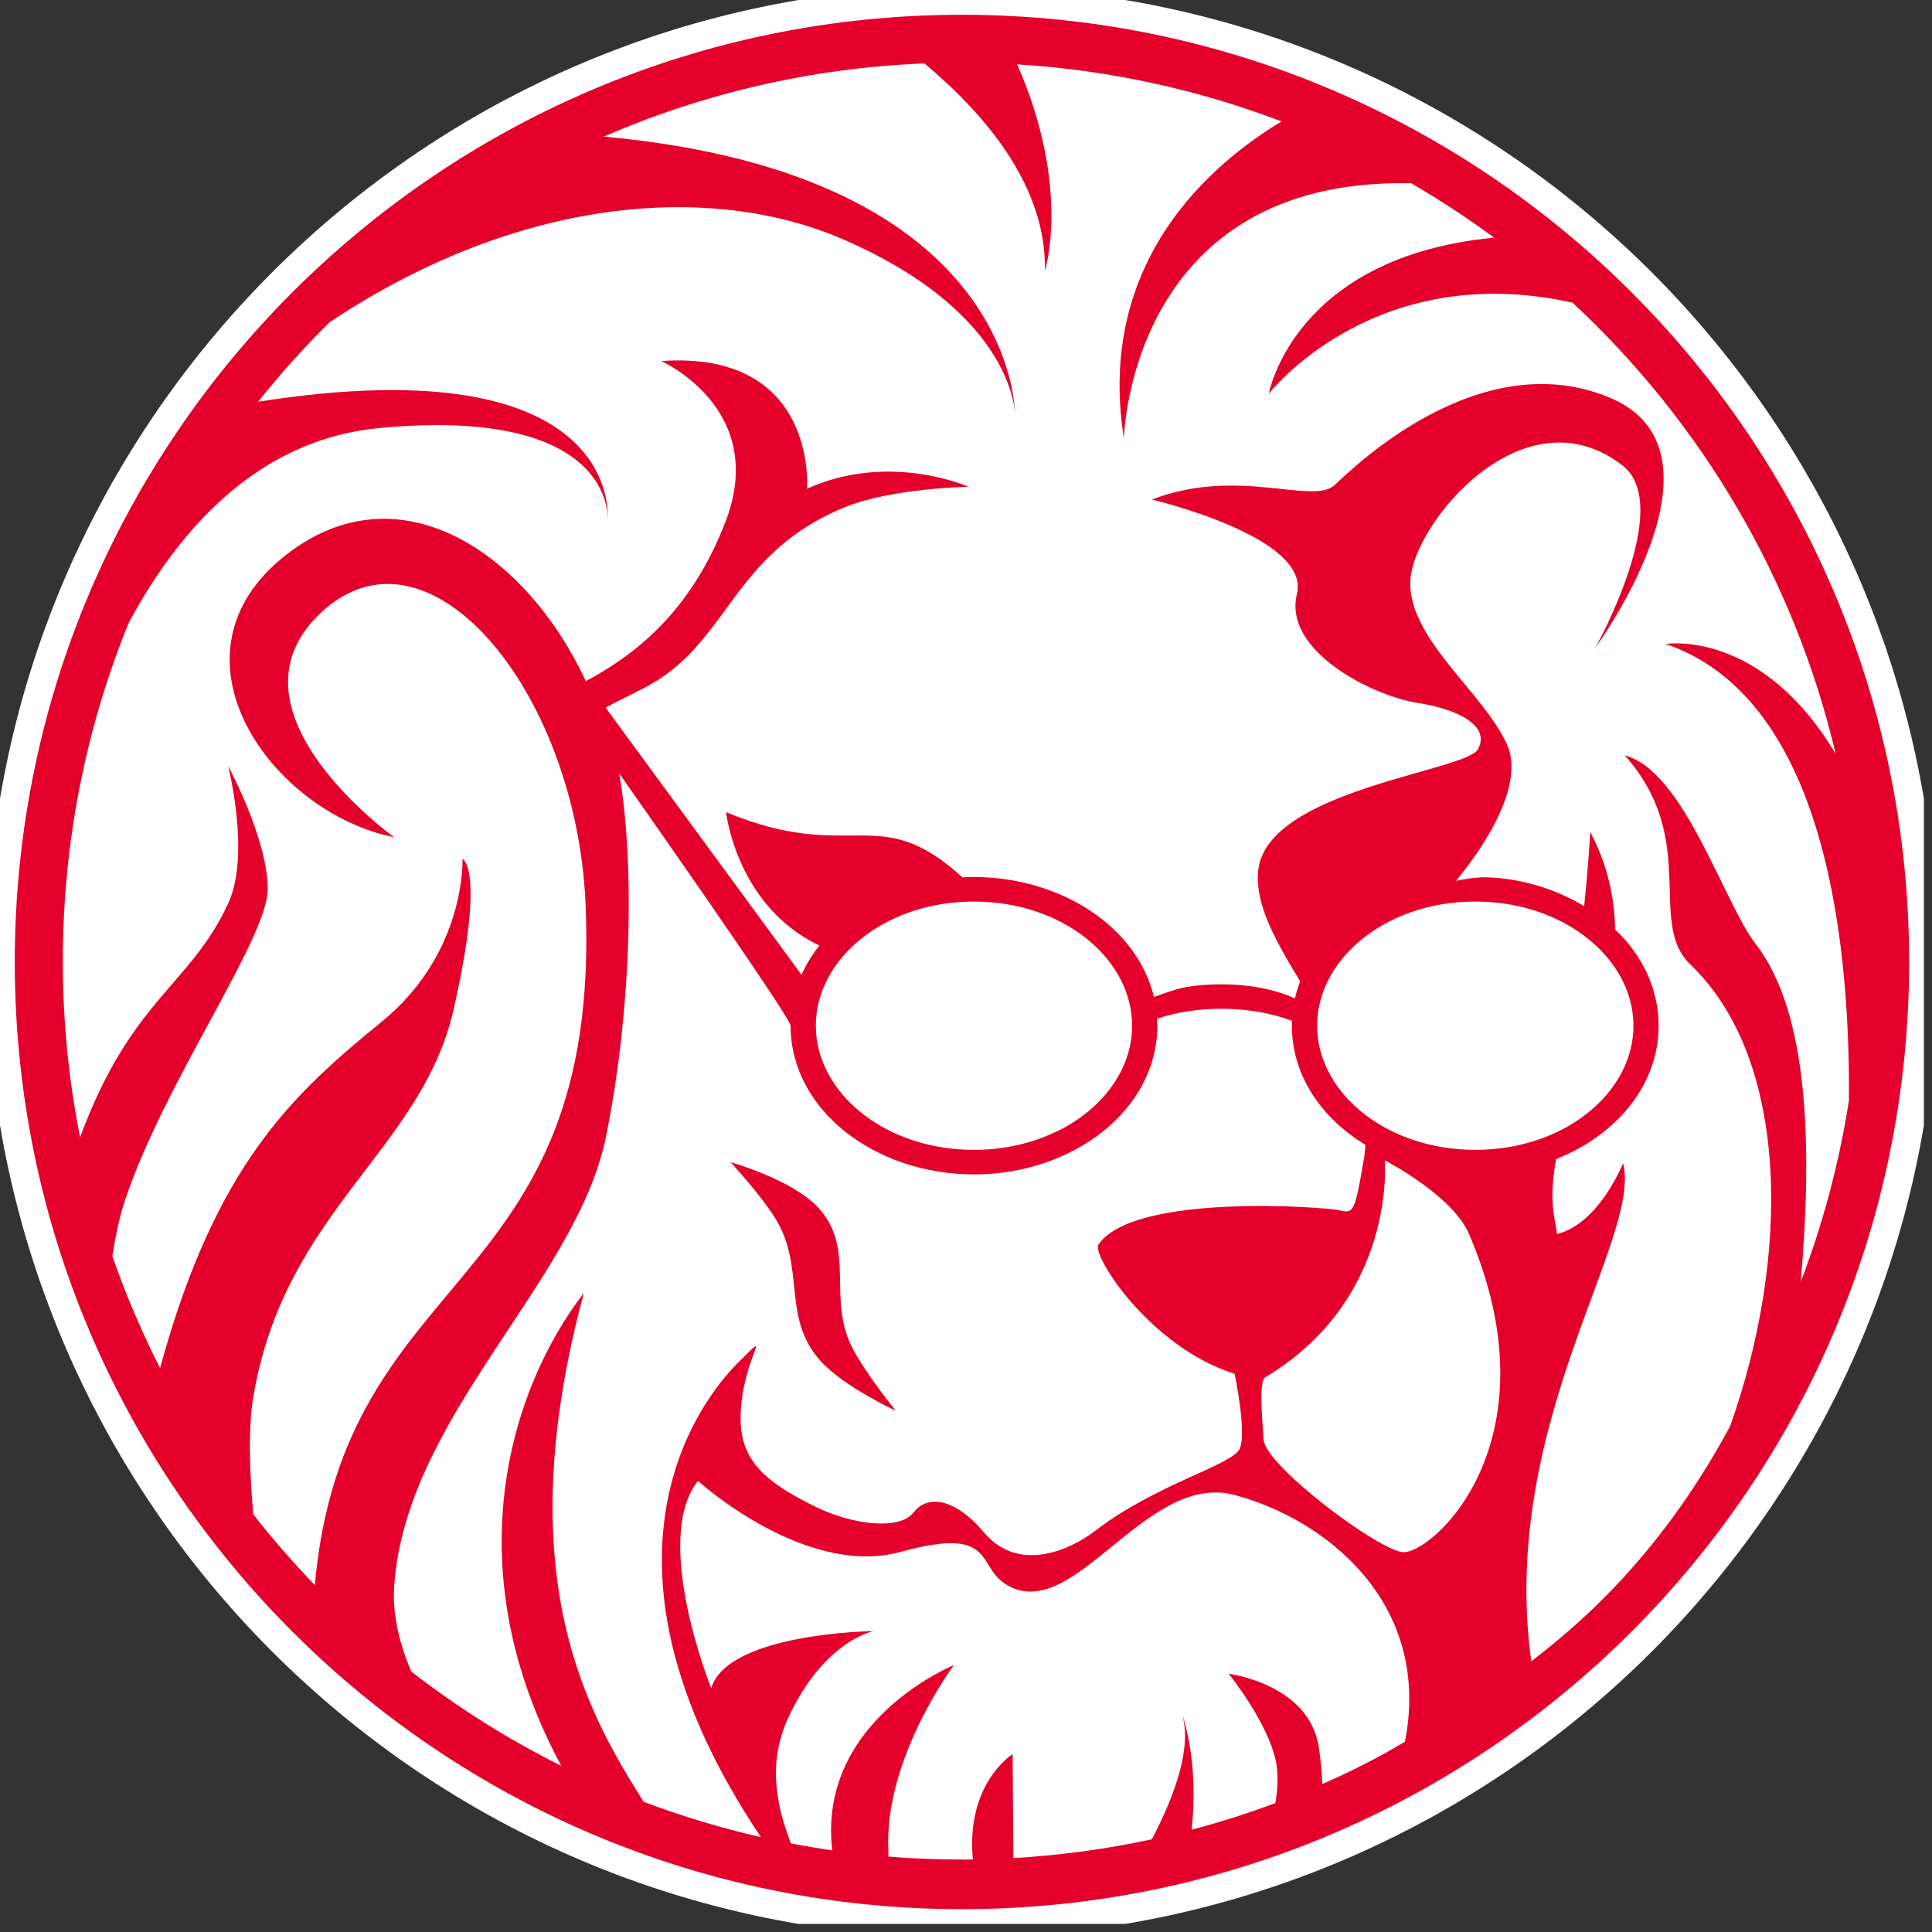 <?xml version="1.0" encoding="UTF-8" standalone="no"?><!DOCTYPE svg PUBLIC "-//W3C//DTD SVG 1.1//EN" "http://www.w3.org/Graphics/SVG/1.1/DTD/svg11.dtd"><svg width="100%" height="100%" viewBox="0 0 68 68" version="1.1" xmlns="http://www.w3.org/2000/svg" xmlns:xlink="http://www.w3.org/1999/xlink" xml:space="preserve" xmlns:serif="http://www.serif.com/" style="fill-rule:evenodd;clip-rule:evenodd;stroke-miterlimit:3.864;"><rect x="0" y="0" width="68" height="68" fill="#333333" stroke="none"/><rect id="Logo" x="0" y="0" width="67.715" height="67.716" style="fill:none;"/><clipPath id="_clip1"><rect x="0" y="0" width="67.715" height="67.716"/></clipPath><g clip-path="url(#_clip1)"><g id="Vordergrund"><path d="M0.02,33.858c0,-18.688 15.149,-33.838 33.838,-33.838c18.688,0 33.837,15.15 33.837,33.838c0,18.688 -15.149,33.838 -33.837,33.838c-18.689,0 -33.838,-15.15 -33.838,-33.838" style="fill:#e4002b;fill-rule:nonzero;"/><path d="M0.02,33.858c0,18.676 15.162,33.838 33.838,33.838c18.675,0 33.837,-15.162 33.837,-33.838c0,-18.676 -15.162,-33.838 -33.837,-33.838c-18.676,0 -33.838,15.162 -33.838,33.838Z" style="fill:none;stroke:#fff;stroke-width:1px;"/><path d="M52.864,31.793c1.042,0.138 1.973,0.502 2.722,1.019c0.441,0.304 0.819,0.662 1.119,1.057c0.502,0.662 0.786,1.428 0.786,2.233c0,1.503 -0.996,2.88 -2.547,3.671c-0.861,0.439 -1.892,0.698 -3.019,0.698c-1.517,0 -2.86,-0.469 -3.848,-1.215c-1.068,-0.807 -1.718,-1.939 -1.718,-3.154c0,-0.222 0.022,-0.441 0.063,-0.655c0.399,-2.05 2.643,-3.715 5.503,-3.715c0.321,0 0.635,0.021 0.939,0.061m-23.171,1.84c0.989,-1.134 2.646,-1.901 4.587,-1.901c0.108,0 0.216,0.002 0.323,0.007c2.998,0.132 5.243,2.104 5.243,4.363c0,1.504 -0.998,2.882 -2.55,3.673c-0.719,0.354 -1.453,0.571 -2.252,0.656l-0.096,0.009l-0.093,0.008l-0.085,0.007l-0.133,0.007l-0.14,0.006l-0.217,0.003c-3.158,0 -5.566,-2.031 -5.566,-4.369c0,-0.901 0.358,-1.758 0.979,-2.469m19.046,7.207c0,0 2.376,1.216 2.968,2.598c3.153,7.355 -1.391,11.374 -2.38,11.188c-0.989,-0.185 -4.792,-3.059 -4.853,-3.956c-0.062,-0.896 -0.163,-2.059 0.061,-2.194c4.637,-2.782 4.204,-7.636 4.204,-7.636m-2.2,21.953c-0.012,-0.41 -0.051,-0.836 -0.124,-1.309c-0.342,-2.219 -3.169,-2.573 -3.169,-2.573c0,0 1.372,1.692 1.66,3.08c0.093,0.444 0.066,0.944 -0.016,1.471c-0.962,0.36 -1.945,0.673 -2.949,0.939c0.234,-2.158 -0.19,-3.657 -0.352,-4.124c0.392,1.201 -0.243,2.925 -1.048,4.46c-1.583,0.342 -3.211,0.565 -4.874,0.661l-0.026,-3.66c0,0 -1.654,1.025 -1.399,3.709l-0.409,0.003c-0.864,0 -1.719,-0.035 -2.566,-0.103c0.003,-0.08 0.005,-0.158 0.001,-0.238c-0.152,-3.22 2.306,-6.503 2.306,-6.503c0,0 -4.82,1.954 -4.281,6.52c-0.489,-0.07 -0.973,-0.152 -1.454,-0.244c-0.602,-1.544 -0.778,-2.993 -0.057,-4.506c1.268,-2.658 2.968,-2.967 2.968,-2.967c0,0 -5.131,0.06 -5.719,2.009c0,0 -2.103,-5.224 -0.465,-7.295c0,0 3.769,3.424 7.138,2.497c3.369,-0.927 2.637,0.494 3.713,1.151c2.38,1.452 4.884,-3.988 8.037,-3.153c3.153,0.834 6.955,3.771 5.996,8.685c-0.945,0.566 -1.915,1.053 -2.911,1.49m1.518,-22.501c-0.008,0.182 -0.027,0.365 -0.06,0.548c-0.308,1.762 -0.34,1.886 -0.834,1.762c-0.495,-0.123 -7.281,-0.623 -8.501,1.206c-0.247,0.371 1.825,3.616 4.792,4.544c0,0 0.432,2.04 0.185,2.628c-0.247,0.587 -2.925,1.234 -5.1,2.905c-0.862,0.662 -2.682,1.497 -3.895,0.062c-1.054,-1.249 -2.013,-1.336 -2.49,-0.714c-0.49,0.639 -2.149,0.432 -3.414,-0.183c-2.064,-1.003 -2.793,-1.822 -2.658,-3.523c0.15,-1.889 1.175,-2.844 -0.123,-1.546c-1.277,1.276 -5.725,6.913 0.822,16.68c-1.414,-0.323 -2.792,-0.74 -4.128,-1.244c-1.904,-3.044 -4.812,-7.841 -2.104,-17.909c-2.628,3.419 -4.545,9.697 -0.793,16.644c-1.873,-0.934 -3.64,-2.046 -5.279,-3.317c-0.44,-1.025 -0.668,-2.058 -0.604,-3.003c0.405,-5.979 6.398,-10.695 7.449,-15.795c0.883,-4.284 1.046,-9.525 0.472,-12.816c0,0 6.033,8.572 6.033,8.881c0,2.966 2.974,5.233 6.454,5.233c3.478,0 6.453,-2.267 6.453,-5.233l-0.007,-0.246c1.449,-0.495 3.325,-0.463 4.748,0.073l-0.004,0.173c0,1.745 1.03,3.247 2.586,4.19m-19.276,2.193c-0.924,-0.98 -3.07,-1.582 -3.07,-1.582c0,0 1.057,1.14 1.577,1.978c1.078,1.742 0.214,3.485 1.583,5.008c0.83,0.925 2.656,1.763 2.656,1.763c0,0 -1.037,-1.274 -1.519,-2.196c-0.924,-1.771 0.144,-3.519 -1.227,-4.971m-0.57,-8.176l-6.893,-9.4c0.237,-0.137 0.534,-0.279 1.319,-0.677c3.071,-1.557 3.057,-4.78 7.187,-6.414c1.583,-0.626 4.257,-0.688 4.257,-0.688c0,0 -2.769,-1.238 -5.676,0.07c0,0 0.382,-4.876 -5.134,-4.493c0,0 3.808,1.68 2.255,5.681c-1.252,3.224 -3.249,4.696 -4.908,5.587c-2.07,-4.468 -6.522,-7.557 -10.52,-4.468c-4.555,3.521 -0.553,9.094 3.774,9.96c0,0 -6.045,-4.326 -2.75,-7.729c3.786,-3.909 9.174,2.478 9.489,10.108c0.572,13.827 -8.514,12.556 -9.53,23.944c-0.764,-0.792 -1.487,-1.623 -2.166,-2.491c-0.137,-1.567 -0.186,-3.065 0.012,-4.206c1.137,-6.533 5.921,-8.594 7.048,-13.599c1.116,-4.96 0.302,-5.265 0.302,-5.265c0,0 0.144,3.293 -2.837,5.728c-3.081,2.517 -5.842,4.983 -7.806,12.195c-0.645,-1.267 -1.208,-2.584 -1.68,-3.943c0.119,-0.749 0.265,-1.418 0.43,-1.916c1.39,-4.204 5.038,-9.242 5.038,-11.003c0,-1.762 -1.391,-4.328 -1.391,-4.328c0,0 0.789,3.103 0.009,4.814c-1.325,2.908 -3.425,3.377 -5.221,8.253c-0.399,-2.005 -0.608,-4.078 -0.608,-6.201c0,-4.206 0.821,-8.22 2.312,-11.89c2.008,-3.742 4.874,-6.506 8.855,-6.876c8.315,-0.773 8.006,3.215 8.006,3.215c0,0 0.64,-6.166 -12.297,-4.138c0.781,-0.981 1.619,-1.913 2.509,-2.794c6.631,-4.42 13.441,-4.957 18.134,-2.898c6.058,2.658 5.996,6.182 5.996,6.182c0,0 0.165,-8.485 -14.474,-9.821c3.481,-1.512 7.287,-2.415 11.284,-2.576c2.18,1.823 4.303,4.349 4.241,7.298c0,0 0.937,-2.893 -0.975,-7.264c3.26,0.2 6.386,0.895 9.304,2.008c-2.412,1.453 -6.545,4.886 -5.548,11.159c0,0 0.178,-9.2 10.112,-8.982c1.009,0.585 1.983,1.224 2.917,1.914c-7.066,0.676 -7.928,5.491 -7.928,5.491c0,0 3.688,-4.762 10.689,-3.203c4.512,4.191 7.798,9.683 9.261,15.879c-2.644,-4.417 -5.978,-3.866 -5.978,-3.866c5.353,1.837 6.489,9.703 6.446,16.061c-0.344,2.213 -0.918,4.351 -1.695,6.387c0.416,-4.867 0.268,-9.491 -1.586,-11.887c-1.136,-1.469 -2.523,-6.088 -4.607,-6.639c2.642,2.971 0.759,5.878 2.307,7.36c3.542,3.391 3.493,10.371 1.399,16.246c-2.611,4.869 -5.702,7.262 -6.999,8.283c-1.15,-8.354 3.92,-14.905 3.23,-17.537c0,0 -0.828,2.116 -2.328,2.498c-0.028,-0.474 -0.321,-1.041 -0.027,-2.641c2.111,-0.84 3.607,-2.591 3.607,-4.695c0,-1.311 -0.581,-2.486 -1.53,-3.388c-0.023,-1.128 -0.268,-2.289 -0.877,-3.434c0,0 -0.062,1.16 -0.214,2.611c-0.984,-0.587 -2.172,-0.973 -3.445,-1.014c-0.416,-0.013 -1.072,0.124 -1.072,0.124c0,0 2.63,-2.988 1.796,-4.812c-0.835,-1.823 -3.462,-3.709 -3.4,-5.718c0.061,-2.009 3.991,-6.8 7.48,-4.08c1.824,1.422 -0.959,6.399 -0.959,6.399c0,0 5.07,-6.924 0.464,-8.81c-4.605,-1.885 -9.062,2.554 -9.644,3.091c-0.78,0.72 -3.388,-0.657 -6.435,0.511c0,0 5.601,1.313 5.106,3.322c-0.494,2.009 2.658,3.585 4.235,3.833c1.577,0.247 2.565,0.865 2.133,1.638c-0.433,0.773 -7.387,1.422 -7.728,4.235c-0.143,1.181 0.606,2.506 1.473,3.927c-0.075,0.197 -0.136,0.398 -0.183,0.605c-1.167,-0.536 -2.623,-0.557 -3.595,-0.437c-0.597,0.074 -1.047,0.287 -1.369,0.381c-0.587,-2.452 -3.264,-4.217 -6.333,-4.217c-0.137,0 -0.273,0.004 -0.408,0.01c-2.973,-2.717 -3.858,-0.445 -8.317,-2.293c0,0 0.35,3.293 3.283,4.694c-0.253,0.32 -0.465,0.664 -0.628,1.029" style="fill:#fff;fill-rule:nonzero;"/></g></g></svg>